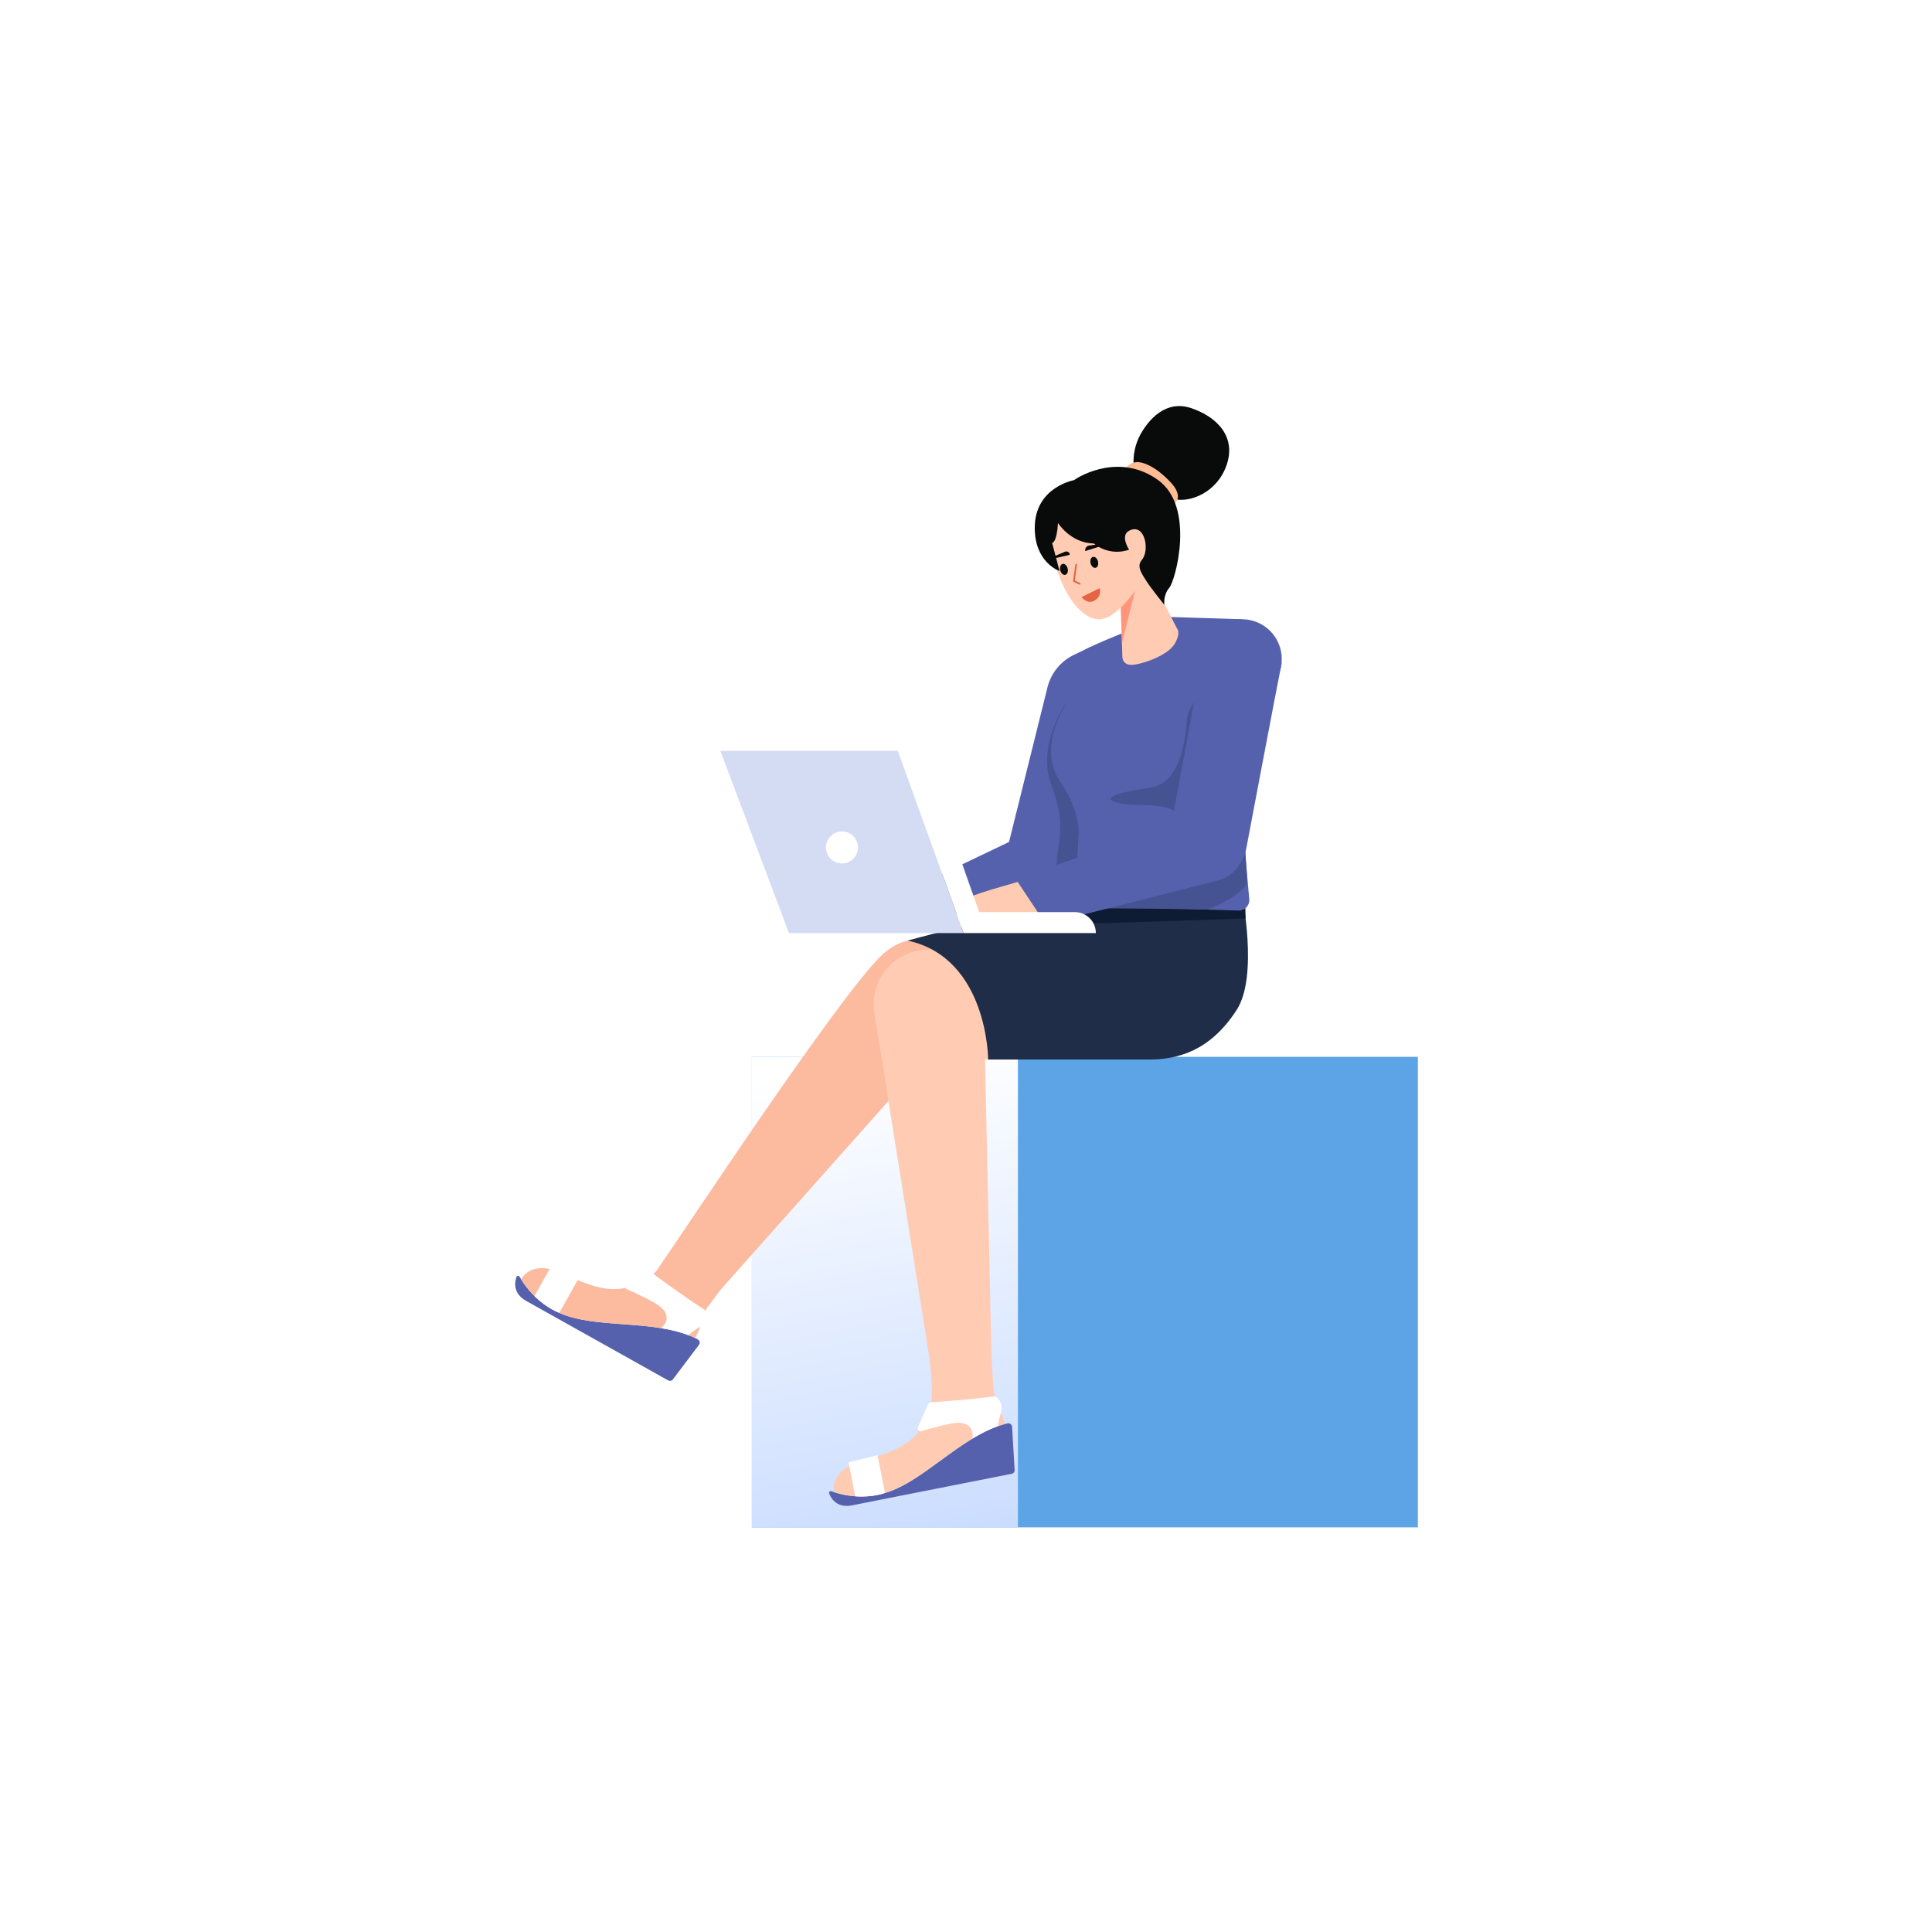 <svg xmlns="http://www.w3.org/2000/svg" width="1080" height="1080" viewBox="0 0 1080 1080" fill="none"><rect width="1080" height="1080" fill="white"></rect><path d="M792.606 590.787H420.297V853.8H792.606V590.787Z" fill="#5CA4E6"></path><path d="M569.031 590.787H420.297V853.8H569.031V590.787Z" fill="url(#paint0_linear)"></path><path d="M545.331 537.229C545.331 537.229 516.691 512.229 493.406 533.474C470.12 554.719 373.914 700.614 373.914 700.614L403.012 720.736L512.142 598.008L531.138 628.584L545.331 537.229Z" fill="#FCBA9F"></path><path fill-rule="evenodd" clip-rule="evenodd" d="M525.846 816.387C537.842 807.621 550.207 798.585 563.228 795.667C563.521 795.6 563.825 795.598 564.12 795.66C564.414 795.722 564.691 795.848 564.932 796.028C565.173 796.208 565.372 796.438 565.515 796.703C565.658 796.968 565.742 797.26 565.76 797.56L567.187 821.718C567.216 822.216 567.065 822.707 566.76 823.101C566.455 823.496 566.018 823.766 565.529 823.862L476.332 841.492C469.755 842.792 465.537 839.932 463.514 834.853C463.448 834.678 463.434 834.487 463.473 834.304C463.513 834.121 463.604 833.953 463.736 833.82C463.869 833.688 464.037 833.596 464.22 833.557C464.403 833.517 464.594 833.531 464.769 833.597C476.486 837.901 489.422 837.45 500.81 832.338C509.038 828.67 517.349 822.596 525.846 816.387Z" fill="#5661AE"></path><path fill-rule="evenodd" clip-rule="evenodd" d="M553.219 737.241C553.219 737.241 554.908 775.369 555.798 779.248C556.41 781.368 557.178 783.44 558.094 785.447C559.623 789.092 561.326 793.152 561.482 796.103C549.101 799.402 537.305 808.02 525.847 816.391C517.35 822.599 509.04 828.671 500.811 832.338C489.973 837.202 477.711 837.857 466.416 834.174C464.865 827.584 469.367 820.287 480.724 817C501.08 811.109 512.204 807.375 519.302 790.349C524.346 778.251 515.898 736.129 515.898 736.129L553.219 737.241Z" fill="#FFCCB3"></path><path fill-rule="evenodd" clip-rule="evenodd" d="M520.194 783.912C524.196 783.666 540.1 782.619 555.326 780.628C558.285 780.242 560.926 785.799 559.662 789.334C558.835 791.915 558.217 794.559 557.815 797.24C552.847 799.056 548.081 801.381 543.592 804.178C544.512 797.879 540.67 795.09 534.962 795.377C530.453 795.605 520.268 798.468 515.017 800.023C514.728 800.108 514.421 800.108 514.133 800.025C513.844 799.941 513.585 799.776 513.386 799.55C513.188 799.324 513.058 799.046 513.013 798.748C512.968 798.451 513.008 798.147 513.13 797.872L518.848 784.853C518.964 784.588 519.151 784.359 519.388 784.193C519.626 784.027 519.904 783.93 520.194 783.912Z" fill="white"></path><path fill-rule="evenodd" clip-rule="evenodd" d="M478.076 836.422C488.438 837.233 494.706 834.539 494.706 834.539L490.536 813.444L474.323 817.433L478.076 836.422Z" fill="white"></path><path fill-rule="evenodd" clip-rule="evenodd" d="M348.14 740.227C362.956 741.332 378.228 742.47 390.033 748.691C390.3 748.83 390.533 749.026 390.717 749.264C390.901 749.502 391.03 749.777 391.097 750.071C391.164 750.364 391.166 750.668 391.103 750.963C391.04 751.257 390.914 751.534 390.734 751.774L376.156 771.091C375.856 771.489 375.422 771.764 374.934 771.867C374.447 771.97 373.938 771.892 373.504 771.648L294.167 727.235C288.317 723.96 286.96 719.048 288.713 713.869C288.776 713.693 288.889 713.539 289.038 713.425C289.187 713.311 289.365 713.242 289.552 713.227C289.739 713.212 289.926 713.251 290.091 713.34C290.256 713.428 290.393 713.563 290.483 713.727C296.612 724.601 306.753 732.645 318.737 736.137C327.38 738.68 337.645 739.445 348.14 740.227Z" fill="#5661AE"></path><path fill-rule="evenodd" clip-rule="evenodd" d="M420.297 697.721L395.023 731.373C394.115 733.384 393.356 735.459 392.752 737.582C391.553 741.348 390.216 745.543 388.422 747.891C376.857 742.374 362.289 741.287 348.138 740.23C337.644 739.447 327.381 738.681 318.738 736.138C307.333 732.813 297.574 725.361 291.363 715.234C294.455 709.211 302.614 706.575 313.391 711.437C332.708 720.151 343.598 724.521 360.04 716.161C362.69 714.601 365.065 712.615 367.069 710.284L392.605 672.676L420.297 697.721Z" fill="#FCBA9F"></path><path fill-rule="evenodd" clip-rule="evenodd" d="M364.893 711.839C368.1 714.247 380.886 723.762 393.769 732.118C396.272 733.743 394.679 739.686 391.425 741.558C389.122 742.986 386.937 744.598 384.893 746.379C379.934 744.54 374.797 743.22 369.566 742.439C374.351 738.24 373.235 733.625 368.702 730.143C365.123 727.392 355.512 722.968 350.506 720.747C350.231 720.625 349.997 720.426 349.832 720.175C349.666 719.924 349.576 719.631 349.571 719.33C349.567 719.029 349.649 718.733 349.807 718.478C349.965 718.222 350.193 718.017 350.465 717.886L363.259 711.683C363.519 711.556 363.81 711.503 364.098 711.531C364.386 711.558 364.662 711.665 364.893 711.839Z" fill="white"></path><path fill-rule="evenodd" clip-rule="evenodd" d="M298.782 724.506C306.145 731.842 312.663 733.855 312.663 733.855L323.167 715.091L308.237 707.616L298.782 724.506Z" fill="white"></path><path d="M584.606 519.089L509.09 532.505L523.954 592.282H572.326C572.326 592.282 595.32 542.859 584.606 519.089Z" fill="#FFCCB3"></path><path d="M518.769 591.698C535.551 591.698 549.156 578.093 549.156 561.31C549.156 544.528 535.551 530.923 518.769 530.923C501.986 530.923 488.381 544.528 488.381 561.31C488.381 578.093 501.986 591.698 518.769 591.698Z" fill="#FFCCB3"></path><path d="M488.758 566.098L519.165 756.49L554.237 757.954L550.142 569.751L488.758 566.098Z" fill="#FFCCB3"></path><path d="M536.393 524.326C536.393 524.326 548.031 527.91 552.835 546.892C557.639 565.873 552.397 592.282 552.397 592.282H559.881C559.881 592.282 586.565 560.946 566.933 521.009L536.393 524.326Z" fill="#FF967C"></path><path d="M609.818 361.511L600.313 366.071C596.668 367.82 593.455 370.352 590.902 373.486C588.349 376.621 586.52 380.28 585.544 384.203L564.057 470.659L515.615 493.821L526.659 511.362L618.25 508.114L609.818 361.511Z" fill="#5661AE"></path><path d="M596.13 392.634C596.13 392.634 579.451 416.067 587.522 438.385C595.593 460.704 592.298 464.842 590.279 484.615C588.261 504.387 594.852 499.789 594.852 499.789L618.25 488.753C618.25 488.753 628.013 395.224 596.13 392.634Z" fill="#465393"></path><path d="M694.259 500.253C694.259 500.253 703.507 545.509 691.388 564.421C676.048 588.359 657.285 592.025 643.419 592.283H552.397C552.397 592.283 552.229 535.495 507.387 525.793C507.387 525.793 654.969 484.69 694.259 500.253Z" fill="#1F2D49"></path><path d="M696.299 513.431L599.834 516.607L600.86 509.869L619.658 507.696H696.164L696.299 513.431Z" fill="#0D1B33"></path><path d="M571.537 492.226C571.537 492.226 559.736 495.656 554.435 497.216C549.134 498.775 538.652 502.517 538.652 502.517L546.327 513.431L581.109 511.362L571.537 492.226Z" fill="#FFCCB3"></path><path d="M628.724 353.44C628.724 353.44 608.915 361.278 605.89 363.697C602.866 366.117 599.994 385.863 594.852 395.239C589.711 404.615 582.189 421.92 593.175 437.816C604.162 453.711 602.993 466.333 602.993 466.333L600.655 506.207L692.296 508.995C693.13 509.021 693.959 508.87 694.73 508.552C695.501 508.233 696.196 507.755 696.768 507.148C697.341 506.541 697.777 505.82 698.05 505.031C698.323 504.243 698.425 503.406 698.35 502.575C697.298 490.95 695.532 473.581 695.154 455.069C694.642 429.981 694.259 346.153 694.259 346.153L653.014 344.858C644.706 346.291 628.724 353.44 628.724 353.44Z" fill="#5661AE"></path><path d="M694.259 390.659C706.549 390.659 716.512 380.696 716.512 368.406C716.512 356.116 706.549 346.153 694.259 346.153C681.969 346.153 672.006 356.116 672.006 368.406C672.006 380.696 681.969 390.659 694.259 390.659Z" fill="#5661AE"></path><path d="M697.261 493.381C697.261 493.381 695.357 500.338 675.007 508.469C675.007 508.469 627.3 507.432 603.597 507.93C579.894 508.429 606.138 502.176 619.369 495.579C632.6 488.982 695.755 470.659 695.755 470.659L697.261 493.381Z" fill="#465393"></path><path d="M678.026 380.42C678.026 380.42 664.228 393 663.416 402.334C662.605 411.668 660.728 437.694 642.996 440.29C621.26 443.472 615.571 446.57 625.647 449.005C635.723 451.44 658.59 447.494 658.59 457.933C658.59 465.361 667.475 470.919 671.939 466.861C676.403 462.803 711.96 401.117 678.026 380.42Z" fill="#465393"></path><path d="M716.273 371.662C714.402 380.592 696.604 474.672 696.604 474.672C696.604 474.672 694.259 488.746 680.506 492.226L584.606 516.607L567.731 491.294L654.706 461.548L672.006 368.406C672.006 368.406 718.769 359.749 716.273 371.662Z" fill="#5661AE"></path><path d="M626.488 336.114L627.401 366.987C627.401 366.987 627.156 372.314 633.621 371.595C640.086 370.877 653.097 366.043 656.689 359.818C660.281 353.592 658.013 351.457 658.013 351.457L638.28 312.996L626.488 336.114Z" fill="#FFCCB3"></path><path d="M626.488 339.702L634.566 330.123L627.183 359.593L626.488 339.702Z" fill="#FF967C"></path><path d="M633.689 260.014C633.34 254.124 634.624 248.251 637.401 243.044C641.997 234.736 651.543 223.246 666.038 228.196C680.533 233.145 691.139 244.282 685.659 260.014C680.18 275.747 664.956 280.781 657.2 279.105C649.443 277.429 633.689 260.014 633.689 260.014Z" fill="#080B09"></path><path d="M629.021 262.202C629.855 260.794 631.105 259.679 632.598 259.009C634.091 258.339 635.755 258.147 637.361 258.46C643.097 259.516 649.135 264.045 654.267 269.478C659.399 274.912 659.231 278.856 656.9 281.261C654.568 283.667 629.021 262.202 629.021 262.202Z" fill="#FEBB94"></path><path d="M501.878 419.719L538.652 521.599H612.59C612.59 518.488 611.354 515.504 609.154 513.305C606.955 511.105 603.971 509.869 600.86 509.869H547.369L515.615 419.719L501.878 419.719Z" fill="white"></path><path d="M501.878 419.719H402.676L441.041 521.599H538.652L501.878 419.719Z" fill="#D4DCF4"></path><path d="M470.664 482.686C475.605 482.686 479.61 478.68 479.61 473.74C479.61 468.799 475.605 464.793 470.664 464.793C465.723 464.793 461.718 468.799 461.718 473.74C461.718 478.68 465.723 482.686 470.664 482.686Z" fill="white"></path><path d="M586.336 298.153C586.336 298.153 589.395 327.702 603.772 341.157C613.148 349.932 621.746 347.684 634.566 330.123C646.32 314.021 647.354 306.191 647.354 306.191L634.931 278.24C634.931 278.24 584.875 271.115 586.336 298.153Z" fill="#FFCCB3"></path><path d="M591.424 292.367C591.424 292.367 598.498 303.627 611.454 303.809C614.166 306.03 617.403 307.516 620.855 308.123C624.307 308.731 627.857 308.439 631.163 307.277C631.163 307.277 625.996 299.439 631.163 296.692C639.937 292.028 642.96 307.58 638.28 312.996C635.1 316.677 638.463 320.963 640.835 324.796C643.207 328.628 650.872 338.117 650.872 338.117C650.872 338.117 650.142 332.643 653.609 328.628C657.077 324.613 668.324 283.511 647.432 268.391C626.54 253.272 604.548 265.368 600.425 268.391C600.425 268.391 578.472 272.225 578.433 295.056C578.4 314.574 592.291 319.217 592.291 319.217L588.145 303.463C588.145 303.463 590.709 303.737 591.424 292.367Z" fill="#080B09"></path><path d="M614.771 328.765C614.771 328.765 616.395 333.83 610.889 336.183C607.173 337.405 604.577 333.766 604.577 333.766L614.771 328.765Z" fill="#E56441"></path><path d="M595.51 321.337C596.654 321.055 597.244 319.459 596.827 317.773C596.411 316.088 595.147 314.95 594.003 315.232C592.859 315.515 592.269 317.11 592.685 318.796C593.101 320.482 594.366 321.62 595.51 321.337Z" fill="#080B09"></path><path d="M612.469 317.406C613.613 317.124 614.203 315.528 613.787 313.843C613.371 312.157 612.106 311.019 610.962 311.302C609.818 311.584 609.228 313.18 609.645 314.865C610.061 316.551 611.326 317.689 612.469 317.406Z" fill="#080B09"></path><path d="M588.93 312.247L597.561 310.266C597.705 310.22 597.827 310.123 597.905 309.994C597.983 309.865 598.012 309.711 597.986 309.563C597.89 309.309 597.743 309.077 597.556 308.882C597.368 308.686 597.142 308.53 596.892 308.424C596.642 308.318 596.374 308.264 596.102 308.265C595.831 308.265 595.563 308.321 595.313 308.428L588.545 311.295C587.982 311.434 588.225 312.421 588.93 312.247Z" fill="#080B09"></path><path d="M617.91 304.522L606.669 308.045C606.594 307.694 606.593 307.331 606.667 306.979C606.74 306.628 606.887 306.296 607.097 306.005C607.306 305.714 607.575 305.47 607.885 305.288C608.195 305.107 608.539 304.993 608.896 304.953L617.877 303.782C618.158 303.713 618.332 304.418 617.91 304.522Z" fill="#080B09"></path><path d="M601.563 315.7L600.344 324.801L603.558 326.353" stroke="#E56441" stroke-width="0.947" stroke-linecap="round"></path><defs><linearGradient id="paint0_linear" x1="490.961" y1="590.162" x2="595.295" y2="1134.36" gradientUnits="userSpaceOnUse"><stop stop-color="white"></stop><stop offset="1" stop-color="#94B9FF"></stop></linearGradient></defs></svg>
